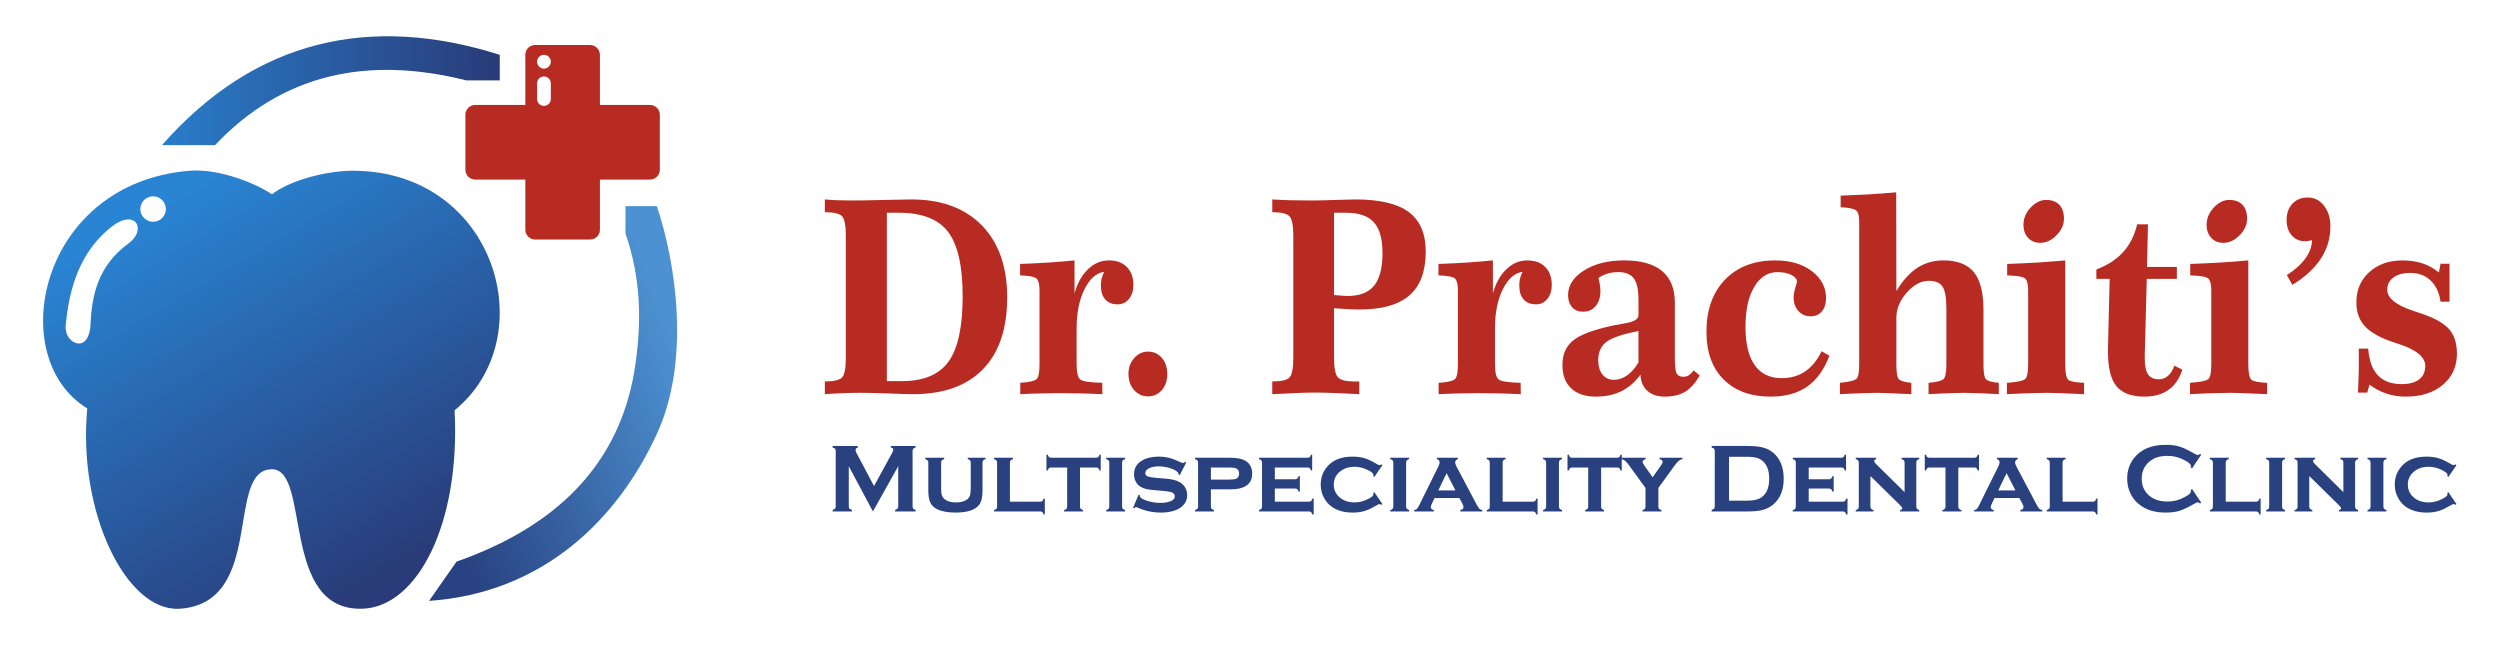 <?xml version="1.0" encoding="UTF-8"?>
<!DOCTYPE svg PUBLIC "-//W3C//DTD SVG 1.1//EN" "http://www.w3.org/Graphics/SVG/1.1/DTD/svg11.dtd">
<!-- Creator: CorelDRAW -->
<svg xmlns="http://www.w3.org/2000/svg" xml:space="preserve" width="310px" height="80px" version="1.1" style="shape-rendering:geometricPrecision; text-rendering:geometricPrecision; image-rendering:optimizeQuality; fill-rule:evenodd; clip-rule:evenodd"
viewBox="0 0 310 80"
 xmlns:xlink="http://www.w3.org/1999/xlink"
 xmlns:xodm="http://www.corel.com/coreldraw/odm/2003">
 <defs>
  <style type="text/css">
   <![CDATA[
    .fil1 {fill:#B82B22}
    .fil5 {fill:#29417F;fill-rule:nonzero}
    .fil4 {fill:#B82B22;fill-rule:nonzero}
    .fil3 {fill:url(#id0)}
    .fil0 {fill:url(#id1)}
    .fil2 {fill:url(#id2)}
   ]]>
  </style>
  <linearGradient id="id0" gradientUnits="userSpaceOnUse" x1="84.28" y1="44.22" x2="52.88" y2="55.85">
   <stop offset="0" style="stop-opacity:1; stop-color:#4C91D1"/>
   <stop offset="1" style="stop-opacity:1; stop-color:#294382"/>
  </linearGradient>
  <linearGradient id="id1" gradientUnits="userSpaceOnUse" x1="20.08" y1="11.25" x2="61.97" y2="11.25">
   <stop offset="0" style="stop-opacity:1; stop-color:#297DCA"/>
   <stop offset="1" style="stop-opacity:1; stop-color:#293B78"/>
  </linearGradient>
  <linearGradient id="id2" gradientUnits="userSpaceOnUse" x1="47.64" y1="71.97" x2="19.66" y2="24.67">
   <stop offset="0" style="stop-opacity:1; stop-color:#293B78"/>
   <stop offset="1" style="stop-opacity:1; stop-color:#2985D4"/>
  </linearGradient>
 </defs>
 <g id="Layer_x0020_1">
  <g id="_2680990279328">
   <path class="fil0" d="M20.08 18l6.58 0c8.31,-8.8 18.83,-11.13 31.17,-8.03l4.14 0 0 -3.17c-15.94,-5.05 -30.27,-2.01 -41.89,11.2z"/>
   <path class="fil1" d="M66.35 5.58l6.82 0c0.67,0 1.22,0.55 1.22,1.22l0 6.21 6.21 0c0.67,0 1.22,0.55 1.22,1.22l0 6.82c0,0.67 -0.55,1.22 -1.22,1.22l-6.21 0 0 6.21c0,0.67 -0.55,1.22 -1.22,1.22l-6.82 0c-0.67,0 -1.21,-0.55 -1.21,-1.22l0 -6.21 -6.21 0c-0.67,0 -1.22,-0.55 -1.22,-1.22l0 -6.82c0,-0.67 0.55,-1.22 1.22,-1.22l6.21 0 0 -6.21c0,-0.67 0.54,-1.22 1.21,-1.22zm1.1 3.9l0 0c0.47,0 0.85,0.38 0.85,0.85l0 1.95c0,0.47 -0.38,0.85 -0.85,0.85l0 0c-0.47,0 -0.85,-0.38 -0.85,-0.85l0 -1.95c0,-0.47 0.38,-0.85 0.85,-0.85zm0 -2.68c0.47,0 0.85,0.38 0.85,0.85 0,0.47 -0.38,0.86 -0.85,0.86 -0.47,0 -0.85,-0.39 -0.85,-0.86 0,-0.47 0.38,-0.85 0.85,-0.85z"/>
   <path class="fil2" d="M23.54 21.17c3.52,-0.28 7.99,1.46 10.18,2.92 2.19,-1.7 6.74,-2.95 10.19,-2.92 17.57,0.14 23.52,20.67 12.46,29.71 0.73,14.13 -4.63,24.36 -11.4,24.6 -10.28,0.37 -6.38,-17.29 -11.25,-17.29 -5.85,0 -0.74,16.51 -11.38,17.29 -6.65,0.49 -12.73,-11.93 -11.52,-24.84 -10.32,-6.26 -6.04,-27.96 12.72,-29.47zm-4.56 3.17c0.88,0 1.59,0.71 1.59,1.58 0,0.87 -0.71,1.58 -1.59,1.58 -0.87,0 -1.58,-0.71 -1.58,-1.58 0,-0.87 0.71,-1.58 1.58,-1.58zm-3.04 5.84c-3.71,2.7 -4.55,6.29 -4.71,9.97 -0.16,3.92 -3.28,2.46 -3.09,0.26 0.45,-5.01 1.94,-9.33 5.69,-12.29 2.98,-2.34 4.43,0.38 2.11,2.06z"/>
   <path class="fil3" d="M77.56 25.56l3.89 0c2.44,7.3 4.15,19.24 0,28.25 -4.87,10.61 -14.12,19.73 -28.25,20.7l3.41 -4.87c13.89,-4.87 20.62,-13.47 22.18,-24.45 0.72,-5.02 0.77,-10.52 -1.23,-16.22l0 -3.41z"/>
   <g>
    <path class="fil4" d="M109.97 26.38l0 20.88 1.84 0c2.72,0 4.66,-0.81 5.82,-2.44 1.16,-1.62 1.74,-4.32 1.74,-8.09 0,-3.72 -0.6,-6.37 -1.8,-7.97 -1.21,-1.59 -3.25,-2.38 -6.11,-2.38l-1.49 0zm-7.69 -1.65c0.5,0.04 1.03,0.08 1.58,0.1 0.55,0.02 1.16,0.03 1.81,0.03 1.03,0 2.35,-0.02 3.98,-0.07 1.63,-0.04 2.75,-0.06 3.36,-0.06 3.72,0 6.63,1.07 8.73,3.21 2.1,2.15 3.15,5.13 3.15,8.93 0,3.89 -1,6.86 -3.01,8.92 -2,2.06 -4.9,3.09 -8.69,3.09 -0.56,0 -1.56,-0.03 -3,-0.09 -1.45,-0.05 -2.6,-0.08 -3.47,-0.08 -0.74,0 -1.49,0.01 -2.22,0.04 -0.75,0.03 -1.48,0.07 -2.22,0.13l0 -1.58c1.13,0 1.84,-0.17 2.15,-0.51 0.3,-0.34 0.45,-1.15 0.45,-2.42l0 -15.14c0,-1.27 -0.15,-2.07 -0.46,-2.41 -0.31,-0.33 -1.02,-0.5 -2.14,-0.51l0 -1.58z"/>
    <path id="_1" class="fil4" d="M128.9 36.03c0,-0.78 -0.13,-1.27 -0.38,-1.5 -0.26,-0.22 -0.93,-0.35 -2.03,-0.38l0 -1.42c1.32,-0.05 2.54,-0.11 3.64,-0.18 1.11,-0.08 2.15,-0.16 3.11,-0.26l0 4.08c0.37,-1.29 0.93,-2.29 1.69,-3 0.75,-0.72 1.61,-1.08 2.58,-1.08 0.94,0 1.68,0.27 2.22,0.82 0.54,0.54 0.81,1.28 0.81,2.22 0,0.71 -0.18,1.29 -0.55,1.74 -0.36,0.45 -0.83,0.67 -1.4,0.67 -0.67,0 -1.18,-0.2 -1.54,-0.61 -0.37,-0.41 -0.54,-1 -0.54,-1.76 0,-0.28 0.03,-0.55 0.09,-0.81 0.06,-0.26 0.17,-0.54 0.31,-0.85 -0.97,0.13 -1.78,0.85 -2.44,2.16 -0.64,1.3 -0.97,2.92 -0.97,4.83l0 4.48c0,1.01 0.15,1.63 0.46,1.88 0.3,0.24 1.21,0.37 2.72,0.41l0.02 1.41c-1.01,-0.05 -1.96,-0.08 -2.86,-0.1 -0.9,-0.02 -1.74,-0.03 -2.52,-0.03 -0.56,0 -1.26,0.01 -2.1,0.03 -0.83,0.02 -1.74,0.05 -2.71,0.1l0 -1.41c1.06,-0.07 1.73,-0.21 1.99,-0.43 0.27,-0.21 0.4,-0.83 0.4,-1.86l0 -9.15z"/>
    <path id="_2" class="fil4" d="M142.35 43.6c0.69,0 1.27,0.25 1.72,0.78 0.45,0.52 0.67,1.18 0.67,1.97 0,0.83 -0.22,1.5 -0.67,2.02 -0.45,0.52 -1.03,0.78 -1.72,0.78 -0.69,0 -1.27,-0.27 -1.73,-0.79 -0.46,-0.53 -0.69,-1.19 -0.69,-2.01 0,-0.76 0.24,-1.41 0.71,-1.95 0.47,-0.53 1.03,-0.8 1.71,-0.8z"/>
    <path id="_3" class="fil4" d="M165.42 36.58c0.18,0.02 0.46,0.04 0.85,0.07 0.38,0.04 0.66,0.05 0.83,0.05 1.5,0 2.59,-0.42 3.29,-1.28 0.69,-0.85 1.04,-2.2 1.04,-4.04 0,-1.76 -0.36,-3.04 -1.08,-3.82 -0.71,-0.79 -1.86,-1.18 -3.46,-1.18l-1.47 0 0 10.2zm-7.66 -11.85c0.72,0.04 1.47,0.08 2.24,0.1 0.79,0.02 1.62,0.03 2.51,0.03 0.87,0 1.92,-0.02 3.15,-0.07 1.23,-0.04 2.03,-0.06 2.39,-0.06 3.01,0 5.23,0.52 6.63,1.56 1.4,1.04 2.11,2.67 2.11,4.9 0,2.44 -0.67,4.25 -2.01,5.43 -1.35,1.17 -3.41,1.76 -6.2,1.76 -0.41,0 -0.87,-0.01 -1.37,-0.04 -0.49,-0.02 -1.09,-0.07 -1.79,-0.12l0 6.16c0,1.25 0.16,2.05 0.47,2.4 0.3,0.34 0.98,0.52 2.01,0.52l0.65 0 0 1.58c-1.24,-0.07 -2.32,-0.12 -3.25,-0.15 -0.94,-0.04 -1.72,-0.05 -2.33,-0.05 -0.51,0 -1.2,0.01 -2.07,0.05 -0.88,0.03 -1.92,0.08 -3.14,0.15l0 -1.58c1.13,0 1.85,-0.17 2.15,-0.51 0.3,-0.34 0.46,-1.15 0.46,-2.41l0 -15.15c0,-1.27 -0.16,-2.07 -0.47,-2.41 -0.3,-0.33 -1.02,-0.5 -2.14,-0.51l0 -1.58z"/>
    <path id="_4" class="fil4" d="M180.78 36.03c0,-0.78 -0.13,-1.27 -0.38,-1.5 -0.26,-0.22 -0.93,-0.35 -2.03,-0.38l0 -1.42c1.32,-0.05 2.53,-0.11 3.64,-0.18 1.11,-0.08 2.15,-0.16 3.11,-0.26l0 4.08c0.37,-1.29 0.93,-2.29 1.69,-3 0.75,-0.72 1.61,-1.08 2.58,-1.08 0.93,0 1.68,0.27 2.22,0.82 0.54,0.54 0.81,1.28 0.81,2.22 0,0.71 -0.18,1.29 -0.55,1.74 -0.37,0.45 -0.84,0.67 -1.4,0.67 -0.67,0 -1.18,-0.2 -1.54,-0.61 -0.37,-0.41 -0.54,-1 -0.54,-1.76 0,-0.28 0.02,-0.55 0.09,-0.81 0.06,-0.26 0.16,-0.54 0.31,-0.85 -0.97,0.13 -1.78,0.85 -2.44,2.16 -0.65,1.3 -0.97,2.92 -0.97,4.83l0 4.48c0,1.01 0.15,1.63 0.46,1.88 0.3,0.24 1.21,0.37 2.72,0.41l0.02 1.41c-1.01,-0.05 -1.96,-0.08 -2.86,-0.1 -0.9,-0.02 -1.74,-0.03 -2.52,-0.03 -0.56,0 -1.26,0.01 -2.1,0.03 -0.83,0.02 -1.74,0.05 -2.71,0.1l0 -1.41c1.06,-0.07 1.73,-0.21 1.99,-0.43 0.27,-0.21 0.4,-0.83 0.4,-1.86l0 -9.15z"/>
    <path id="_5" class="fil4" d="M203.17 41.05c-1.97,0.38 -3.3,0.83 -3.98,1.35 -0.67,0.52 -1.01,1.27 -1.01,2.25 0,0.74 0.17,1.34 0.52,1.78 0.35,0.44 0.82,0.67 1.41,0.67 0.58,0 1.13,-0.19 1.65,-0.55 0.52,-0.37 0.99,-0.91 1.41,-1.61l0 -3.89zm4.51 -3.43l0 6.54c0,1.16 0.07,1.88 0.23,2.16 0.15,0.27 0.44,0.4 0.84,0.4 0.24,0 0.46,-0.06 0.67,-0.19 0.2,-0.14 0.4,-0.34 0.59,-0.61l0.76 0.64c-0.55,0.94 -1.15,1.62 -1.82,2.02 -0.67,0.4 -1.5,0.6 -2.5,0.6 -0.92,0 -1.64,-0.23 -2.17,-0.71 -0.53,-0.47 -0.82,-1.14 -0.87,-2.01 -0.66,0.92 -1.44,1.59 -2.36,2.05 -0.92,0.45 -1.97,0.67 -3.17,0.67 -1.31,0 -2.34,-0.34 -3.06,-1.03 -0.72,-0.68 -1.08,-1.65 -1.08,-2.89 0,-1.3 0.43,-2.3 1.3,-3.02 0.86,-0.72 2.51,-1.34 4.94,-1.87 0.43,-0.08 0.96,-0.18 1.57,-0.29 1.08,-0.19 1.62,-0.51 1.62,-0.98l0 -1.96c0,-1.22 -0.19,-2.1 -0.58,-2.62 -0.39,-0.52 -1.03,-0.78 -1.93,-0.78 -0.5,0 -0.95,0.07 -1.37,0.2 -0.42,0.13 -0.79,0.31 -1.08,0.54 0.09,0.37 0.15,0.68 0.19,0.93 0.03,0.24 0.05,0.47 0.05,0.66 0,0.79 -0.19,1.42 -0.59,1.88 -0.39,0.47 -0.92,0.7 -1.59,0.7 -0.55,0 -0.99,-0.18 -1.33,-0.56 -0.33,-0.37 -0.5,-0.87 -0.5,-1.49 0,-1.2 0.65,-2.23 1.96,-3.05 1.31,-0.84 2.98,-1.26 5.02,-1.26 2.08,0 3.65,0.45 4.69,1.33 1.05,0.88 1.57,2.19 1.57,3.93l0 0.07z"/>
    <path id="_6" class="fil4" d="M225.87 43.56l0.98 0.54c-0.65,1.73 -1.58,3.01 -2.76,3.84 -1.19,0.83 -2.7,1.24 -4.53,1.24 -2.48,0 -4.43,-0.71 -5.84,-2.14 -1.42,-1.42 -2.12,-3.38 -2.12,-5.89 0,-2.72 0.76,-4.87 2.3,-6.47 1.53,-1.59 3.61,-2.39 6.24,-2.39 1.86,0 3.37,0.45 4.53,1.33 1.17,0.89 1.76,2.01 1.76,3.36 0,0.69 -0.18,1.23 -0.52,1.64 -0.35,0.4 -0.82,0.6 -1.41,0.6 -0.6,0 -1.09,-0.21 -1.49,-0.65 -0.4,-0.44 -0.6,-0.99 -0.6,-1.66 0,-0.36 0.07,-0.76 0.2,-1.2 0.14,-0.44 0.21,-0.7 0.21,-0.79 0,-0.31 -0.23,-0.59 -0.69,-0.83 -0.46,-0.23 -1.03,-0.35 -1.71,-0.35 -1.21,0 -2.17,0.61 -2.89,1.83 -0.73,1.22 -1.09,2.88 -1.09,4.97 0,2.07 0.38,3.65 1.14,4.73 0.76,1.08 1.88,1.62 3.33,1.62 1.11,0 2.09,-0.27 2.92,-0.83 0.82,-0.55 1.5,-1.38 2.04,-2.5z"/>
    <path id="_7" class="fil4" d="M235.13 23.85l0.02 12.25c0.77,-1.3 1.64,-2.26 2.58,-2.88 0.95,-0.62 2.03,-0.93 3.26,-0.93 1.72,0 2.97,0.49 3.77,1.46 0.79,0.97 1.19,2.52 1.19,4.67l0 6.76c0,1.03 0.11,1.65 0.33,1.86 0.23,0.22 0.75,0.36 1.57,0.43l0 1.41c-1.15,-0.07 -2.05,-0.11 -2.69,-0.13 -0.63,-0.02 -1.16,-0.04 -1.57,-0.04 -0.42,0 -0.96,0.02 -1.63,0.04 -0.67,0.02 -1.61,0.06 -2.82,0.13l0 -1.41c0.98,-0.09 1.59,-0.24 1.84,-0.45 0.25,-0.21 0.37,-0.82 0.37,-1.84l0 -6.93c0,-1.34 -0.16,-2.24 -0.48,-2.72 -0.33,-0.48 -0.89,-0.71 -1.69,-0.71 -0.97,0 -1.89,0.49 -2.75,1.47 -0.85,0.98 -1.28,2.01 -1.28,3.09l0 5.8c0,1.02 0.1,1.63 0.32,1.85 0.21,0.21 0.72,0.36 1.53,0.44l0.01 1.41c-1.37,-0.07 -2.35,-0.11 -2.91,-0.13 -0.58,-0.02 -1.02,-0.04 -1.32,-0.04 -0.43,0 -0.99,0.02 -1.69,0.04 -0.69,0.02 -1.68,0.06 -2.94,0.13l0 -1.41c1.12,-0.12 1.8,-0.27 2.03,-0.48 0.24,-0.2 0.36,-0.8 0.36,-1.81l0 -17.73c0,-0.68 -0.13,-1.14 -0.37,-1.35 -0.25,-0.22 -0.89,-0.35 -1.93,-0.4l0 -1.44c1.11,-0.04 2.24,-0.09 3.4,-0.15 1.16,-0.08 2.32,-0.16 3.49,-0.26z"/>
    <path id="_8" class="fil4" d="M248.89 34.15l0 -1.42c1.36,-0.05 2.65,-0.11 3.83,-0.18 1.18,-0.08 2.3,-0.16 3.37,-0.26l0 12.89c0,1.07 0.13,1.71 0.4,1.93 0.27,0.2 0.91,0.32 1.93,0.36l0 1.41c-1.32,-0.07 -2.3,-0.11 -2.95,-0.13 -0.65,-0.02 -1.16,-0.04 -1.55,-0.04 -0.57,0 -1.24,0.02 -2.02,0.04 -0.77,0.02 -1.79,0.06 -3.04,0.13l0 -1.41c1.23,-0.09 1.97,-0.24 2.24,-0.45 0.26,-0.21 0.39,-0.82 0.39,-1.84l0 -9.15c0,-0.78 -0.13,-1.27 -0.38,-1.5 -0.25,-0.22 -0.99,-0.35 -2.22,-0.38zm4.84 -9.36c0.71,0 1.25,0.21 1.63,0.6 0.38,0.41 0.57,0.98 0.57,1.73 0,0.73 -0.3,1.41 -0.91,2.04 -0.61,0.63 -1.29,0.95 -2.03,0.95 -0.63,0 -1.13,-0.21 -1.51,-0.62 -0.38,-0.41 -0.57,-0.96 -0.57,-1.63 0,-0.77 0.29,-1.47 0.88,-2.11 0.6,-0.64 1.24,-0.96 1.94,-0.96z"/>
    <path id="_9" class="fil4" d="M265.01 27.82l1.34 0 -0.12 5.28 3.7 0 0 1.48 -3.73 0 -0.25 9.45 0 0.42c0,0.93 0.14,1.59 0.42,1.98 0.27,0.4 0.72,0.6 1.33,0.6 0.43,0 0.81,-0.14 1.12,-0.41 0.31,-0.28 0.58,-0.7 0.81,-1.27l0.98 0.48c-0.35,1.11 -0.92,1.95 -1.71,2.51 -0.79,0.56 -1.79,0.84 -3.01,0.84 -1.58,0 -2.73,-0.43 -3.44,-1.28 -0.71,-0.86 -1.06,-2.27 -1.06,-4.26l0 -0.48 0.21 -8.58 -1.65 0 0 -1.17c1.38,-0.52 2.48,-1.23 3.32,-2.15 0.83,-0.92 1.41,-2.07 1.74,-3.44z"/>
    <path id="_10" class="fil4" d="M271.59 34.15l0 -1.42c1.37,-0.05 2.65,-0.11 3.83,-0.18 1.19,-0.08 2.31,-0.16 3.37,-0.26l0 12.89c0,1.07 0.14,1.71 0.41,1.93 0.27,0.2 0.91,0.32 1.92,0.36l0 1.41c-1.31,-0.07 -2.29,-0.11 -2.94,-0.13 -0.65,-0.02 -1.16,-0.04 -1.55,-0.04 -0.57,0 -1.24,0.02 -2.02,0.04 -0.77,0.02 -1.79,0.06 -3.05,0.13l0 -1.41c1.23,-0.09 1.98,-0.24 2.25,-0.45 0.26,-0.21 0.39,-0.82 0.39,-1.84l0 -9.15c0,-0.78 -0.13,-1.27 -0.38,-1.5 -0.26,-0.22 -1,-0.35 -2.23,-0.38zm4.84 -9.36c0.72,0 1.26,0.21 1.64,0.6 0.38,0.41 0.57,0.98 0.57,1.73 0,0.73 -0.31,1.41 -0.91,2.04 -0.62,0.63 -1.29,0.95 -2.03,0.95 -0.63,0 -1.13,-0.21 -1.51,-0.62 -0.38,-0.41 -0.57,-0.96 -0.57,-1.63 0,-0.77 0.29,-1.47 0.88,-2.11 0.59,-0.64 1.23,-0.96 1.93,-0.96z"/>
    <path id="_11" class="fil4" d="M284.25 35.32l-0.68 -1.21c1.03,-0.67 1.8,-1.36 2.31,-2.08 0.52,-0.72 0.79,-1.47 0.82,-2.25 -0.15,0.04 -0.3,0.07 -0.45,0.09 -0.15,0.03 -0.29,0.04 -0.44,0.04 -0.67,0 -1.22,-0.24 -1.64,-0.73 -0.42,-0.48 -0.63,-1.11 -0.63,-1.9 0,-0.84 0.24,-1.52 0.73,-2.03 0.48,-0.51 1.12,-0.76 1.9,-0.76 0.81,0 1.48,0.34 2,1.01 0.53,0.67 0.8,1.54 0.8,2.59 0,1.45 -0.4,2.78 -1.19,3.99 -0.8,1.21 -1.97,2.29 -3.53,3.24z"/>
    <path id="_12" class="fil4" d="M302.42 33.79l0.21 -1.09 1.11 0 0 2.31 0 2.4 -1.11 0c-0.17,-1.14 -0.59,-2.02 -1.25,-2.64 -0.65,-0.62 -1.49,-0.93 -2.5,-0.93 -0.88,0 -1.58,0.19 -2.09,0.57 -0.52,0.38 -0.77,0.88 -0.77,1.52 0,1.04 1.09,1.92 3.3,2.64 0.45,0.15 0.79,0.26 1.04,0.35 1.6,0.55 2.72,1.19 3.35,1.92 0.63,0.74 0.95,1.74 0.95,3 0,1.6 -0.58,2.88 -1.74,3.87 -1.15,0.98 -2.69,1.47 -4.63,1.47 -0.83,0 -1.61,-0.12 -2.36,-0.37 -0.75,-0.25 -1.45,-0.62 -2.11,-1.11l-0.28 0.98 -1.15 0c0.01,-0.39 0.03,-0.9 0.06,-1.55 0.03,-0.64 0.04,-1.08 0.04,-1.31l0 -1.56 0 -1.03 1.17 0c0.1,1.45 0.49,2.55 1.18,3.29 0.7,0.74 1.68,1.11 2.95,1.11 0.95,0 1.67,-0.19 2.18,-0.58 0.51,-0.39 0.76,-0.95 0.76,-1.67 0,-1.09 -1.07,-2 -3.21,-2.7 -0.18,-0.05 -0.31,-0.09 -0.4,-0.13 -1.79,-0.57 -3.06,-1.24 -3.81,-2.03 -0.75,-0.77 -1.12,-1.79 -1.12,-3.04 0,-1.52 0.53,-2.76 1.59,-3.73 1.06,-0.97 2.44,-1.46 4.14,-1.46 0.93,0 1.75,0.13 2.48,0.37 0.73,0.25 1.41,0.62 2.02,1.13z"/>
    <path class="fil5" d="M108.24 63.42l-2.99 -5.61 0 4.98c0,0.12 0.03,0.21 0.08,0.28 0.06,0.06 0.15,0.11 0.3,0.15l0 0.2 -2.38 0 0 -0.2c0.15,-0.04 0.24,-0.09 0.3,-0.15 0.05,-0.07 0.08,-0.16 0.08,-0.28l0 -6.87c0,-0.12 -0.03,-0.21 -0.08,-0.27 -0.06,-0.06 -0.15,-0.12 -0.3,-0.15l0 -0.2 3.12 0 0 0.2c-0.19,0.04 -0.28,0.15 -0.28,0.32 0,0.08 0.03,0.17 0.08,0.28l2.21 4.17 2.24 -4.1c0.09,-0.19 0.14,-0.32 0.14,-0.4 0,-0.16 -0.1,-0.25 -0.29,-0.27l0 -0.2 3.06 0 0 0.2c-0.14,0.03 -0.24,0.09 -0.29,0.15 -0.06,0.06 -0.08,0.15 -0.08,0.27l0 6.87c0,0.12 0.02,0.21 0.08,0.28 0.05,0.06 0.15,0.11 0.29,0.15l0 0.2 -2.53 0 0 -0.2c0.14,-0.04 0.24,-0.08 0.29,-0.15 0.06,-0.07 0.09,-0.16 0.09,-0.28l0 -4.98 -3.14 5.61z"/>
    <path id="_1_0" class="fil5" d="M121.83 57.37l0 3.52c0,0.81 -0.15,1.4 -0.47,1.78 -0.51,0.59 -1.47,0.89 -2.89,0.89 -0.94,0 -1.71,-0.14 -2.29,-0.43 -0.42,-0.21 -0.7,-0.51 -0.86,-0.9 -0.14,-0.36 -0.21,-0.8 -0.21,-1.34l0 -3.52c0,-0.12 -0.03,-0.22 -0.09,-0.28 -0.05,-0.06 -0.15,-0.12 -0.29,-0.16l0 -0.17 2.35 0 0 0.17c-0.15,0.04 -0.24,0.09 -0.3,0.16 -0.05,0.06 -0.08,0.16 -0.08,0.28l0 3.2c0,0.37 0.03,0.66 0.1,0.85 0.06,0.2 0.18,0.36 0.34,0.49 0.32,0.26 0.79,0.39 1.4,0.39 0.62,0 1.08,-0.13 1.41,-0.39 0.15,-0.13 0.27,-0.29 0.33,-0.49 0.06,-0.19 0.09,-0.48 0.09,-0.85l0 -3.2c0,-0.12 -0.02,-0.22 -0.08,-0.28 -0.05,-0.06 -0.15,-0.12 -0.29,-0.16l0 -0.17 2.21 0 0 0.17c-0.14,0.04 -0.24,0.09 -0.29,0.16 -0.06,0.06 -0.09,0.16 -0.09,0.28z"/>
    <path id="_2_1" class="fil5" d="M125.23 62.21l3.73 0c0.13,0 0.22,-0.02 0.29,-0.08 0.06,-0.05 0.11,-0.15 0.16,-0.3l0.15 0 0 1.96 -0.15 0c-0.04,-0.14 -0.09,-0.24 -0.16,-0.29 -0.07,-0.06 -0.16,-0.08 -0.29,-0.08l-5.7 0 0 -0.17c0.14,-0.04 0.24,-0.09 0.3,-0.16 0.05,-0.07 0.08,-0.16 0.08,-0.28l0 -5.44c0,-0.12 -0.03,-0.22 -0.08,-0.28 -0.06,-0.06 -0.15,-0.12 -0.3,-0.16l0 -0.17 2.35 0 0 0.17c-0.14,0.04 -0.24,0.09 -0.29,0.16 -0.06,0.06 -0.09,0.16 -0.09,0.28l0 4.84z"/>
    <path id="_3_2" class="fil5" d="M133.92 57.97l0 4.83c0,0.12 0.03,0.22 0.08,0.28 0.06,0.07 0.16,0.12 0.3,0.17l0 0.17 -2.35 0 0 -0.17c0.14,-0.04 0.24,-0.09 0.29,-0.16 0.06,-0.07 0.09,-0.16 0.09,-0.28l0 -4.84 -1.96 0c-0.13,0 -0.23,0.02 -0.29,0.08 -0.07,0.06 -0.12,0.15 -0.16,0.29l-0.16 0 0 -1.96 0.16 0c0.04,0.14 0.09,0.24 0.15,0.3 0.07,0.05 0.16,0.08 0.29,0.08l5.52 0c0.13,0 0.23,-0.03 0.29,-0.08 0.07,-0.06 0.12,-0.15 0.16,-0.3l0.16 0 0 1.96 -0.16 0c-0.04,-0.14 -0.09,-0.23 -0.16,-0.29 -0.06,-0.06 -0.16,-0.08 -0.29,-0.08l-1.96 0z"/>
    <path id="_4_3" class="fil5" d="M139.14 57.37l0 5.43c0,0.12 0.03,0.22 0.08,0.28 0.06,0.07 0.15,0.12 0.3,0.17l0 0.17 -2.35 0 0 -0.17c0.14,-0.04 0.23,-0.09 0.29,-0.16 0.06,-0.07 0.09,-0.16 0.09,-0.28l0 -5.44c0,-0.12 -0.03,-0.22 -0.09,-0.28 -0.05,-0.06 -0.15,-0.12 -0.29,-0.16l0 -0.17 2.35 0 0 0.17c-0.15,0.04 -0.24,0.09 -0.3,0.16 -0.05,0.06 -0.08,0.16 -0.08,0.28z"/>
    <path id="_5_4" class="fil5" d="M147.09 57.36l-0.8 1.55 -0.15 -0.07c0,-0.13 -0.04,-0.24 -0.12,-0.31 -0.23,-0.21 -0.56,-0.37 -1,-0.5 -0.44,-0.13 -0.89,-0.2 -1.34,-0.2 -0.38,0 -0.72,0.05 -1.02,0.16 -0.43,0.16 -0.64,0.38 -0.64,0.68 0,0.19 0.1,0.33 0.3,0.41 0.21,0.08 0.61,0.14 1.2,0.19l0.94 0.07c0.82,0.06 1.44,0.22 1.87,0.48 0.24,0.14 0.44,0.33 0.59,0.57 0.19,0.3 0.29,0.63 0.29,1 0,0.68 -0.3,1.21 -0.91,1.61 -0.59,0.37 -1.37,0.56 -2.37,0.56 -1,0 -1.97,-0.21 -2.9,-0.63 -0.07,-0.03 -0.12,-0.05 -0.17,-0.05 -0.07,0 -0.15,0.05 -0.22,0.15l-0.14 -0.06 0.68 -1.63 0.15 0.06c0,0.02 0,0.04 0,0.05 0,0.1 0.04,0.19 0.12,0.26 0.2,0.18 0.54,0.33 1.02,0.46 0.49,0.12 0.97,0.19 1.45,0.19 0.42,0 0.79,-0.06 1.13,-0.17 0.41,-0.13 0.62,-0.35 0.62,-0.65 0,-0.25 -0.15,-0.42 -0.43,-0.51 -0.19,-0.06 -0.54,-0.12 -1.03,-0.16l-0.93 -0.08c-0.51,-0.04 -0.89,-0.09 -1.16,-0.15 -0.26,-0.07 -0.49,-0.16 -0.69,-0.28 -0.26,-0.16 -0.46,-0.38 -0.6,-0.65 -0.14,-0.27 -0.21,-0.57 -0.21,-0.9 0,-0.73 0.31,-1.29 0.94,-1.67 0.57,-0.35 1.27,-0.52 2.11,-0.52 0.46,0 0.89,0.05 1.28,0.15 0.4,0.1 0.87,0.28 1.41,0.53 0.17,0.08 0.28,0.11 0.34,0.11 0.07,0 0.15,-0.04 0.25,-0.13l0.14 0.08z"/>
    <path id="_6_5" class="fil5" d="M150.15 60.68l0 2.12c0,0.12 0.03,0.22 0.08,0.28 0.06,0.07 0.16,0.12 0.3,0.17l0 0.17 -2.35 0 0 -0.17c0.14,-0.04 0.24,-0.09 0.29,-0.16 0.06,-0.07 0.09,-0.16 0.09,-0.28l0 -5.44c0,-0.12 -0.03,-0.22 -0.09,-0.28 -0.05,-0.06 -0.15,-0.12 -0.29,-0.16l0 -0.17 4.34 0c0.86,0 1.51,0.13 1.94,0.39 0.26,0.15 0.45,0.36 0.6,0.64 0.14,0.28 0.21,0.58 0.21,0.93 0,0.66 -0.22,1.15 -0.68,1.47 -0.45,0.33 -1.14,0.49 -2.07,0.49l-2.37 0zm0 -1.21l2.28 0c0.41,0 0.7,-0.04 0.87,-0.11 0.23,-0.12 0.35,-0.33 0.35,-0.64 0,-0.31 -0.12,-0.52 -0.35,-0.63 -0.16,-0.08 -0.45,-0.12 -0.87,-0.12l-2.28 0 0 1.5z"/>
    <path id="_7_6" class="fil5" d="M158.08 60.58l0 1.63 4.21 0c0.12,0 0.22,-0.02 0.28,-0.08 0.07,-0.05 0.12,-0.15 0.16,-0.3l0.17 0 0 1.96 -0.17 0c-0.04,-0.13 -0.09,-0.23 -0.16,-0.29 -0.06,-0.06 -0.16,-0.08 -0.28,-0.08l-6.18 0 0 -0.17c0.14,-0.04 0.24,-0.09 0.29,-0.16 0.06,-0.07 0.09,-0.16 0.09,-0.28l0 -5.44c0,-0.12 -0.03,-0.22 -0.09,-0.28 -0.05,-0.06 -0.15,-0.12 -0.29,-0.16l0 -0.17 6 0c0.13,0 0.22,-0.03 0.29,-0.08 0.07,-0.06 0.12,-0.15 0.16,-0.3l0.15 0 0 1.96 -0.15 0c-0.04,-0.14 -0.09,-0.24 -0.16,-0.29 -0.07,-0.06 -0.16,-0.08 -0.29,-0.08l-4.03 0 0 1.46 2.5 0c0.12,0 0.22,-0.03 0.28,-0.09 0.07,-0.05 0.12,-0.15 0.16,-0.29l0.16 0 0 1.91 -0.16 0c-0.03,-0.14 -0.09,-0.24 -0.15,-0.3 -0.07,-0.05 -0.16,-0.08 -0.29,-0.08l-2.5 0z"/>
    <path id="_8_7" class="fil5" d="M170.42 61.03l1 1.47 -0.13 0.1c-0.1,-0.06 -0.17,-0.1 -0.23,-0.1 -0.07,0 -0.22,0.08 -0.47,0.22 -0.54,0.32 -1.02,0.54 -1.44,0.66 -0.41,0.12 -0.89,0.18 -1.43,0.18 -1.09,0 -1.97,-0.26 -2.66,-0.78 -0.38,-0.29 -0.69,-0.67 -0.92,-1.12 -0.25,-0.48 -0.37,-1 -0.37,-1.57 0,-0.78 0.22,-1.47 0.68,-2.07 0.7,-0.94 1.79,-1.4 3.26,-1.4 0.54,0 1.02,0.06 1.44,0.18 0.42,0.12 0.9,0.34 1.44,0.66 0.25,0.15 0.4,0.22 0.47,0.22 0.06,0 0.13,-0.03 0.23,-0.1l0.13 0.11 -1 1.45 -0.13 -0.09c0,-0.05 0,-0.08 0.01,-0.09 0,-0.04 0,-0.06 0,-0.08 0,-0.19 -0.26,-0.41 -0.8,-0.65 -0.5,-0.23 -1.01,-0.35 -1.53,-0.35 -0.72,0 -1.31,0.19 -1.78,0.57 -0.54,0.42 -0.8,0.97 -0.8,1.64 0,0.67 0.26,1.22 0.8,1.65 0.47,0.37 1.07,0.56 1.78,0.56 0.56,0 1.12,-0.14 1.68,-0.43 0.44,-0.22 0.65,-0.41 0.65,-0.58 0,0 0,-0.06 -0.01,-0.16l0.13 -0.1z"/>
    <path id="_9_8" class="fil5" d="M174.36 57.37l0 5.43c0,0.12 0.03,0.22 0.09,0.28 0.05,0.07 0.15,0.12 0.29,0.17l0 0.17 -2.35 0 0 -0.17c0.14,-0.04 0.24,-0.09 0.29,-0.16 0.06,-0.07 0.09,-0.16 0.09,-0.28l0 -5.44c0,-0.12 -0.03,-0.22 -0.08,-0.28 -0.06,-0.06 -0.16,-0.12 -0.3,-0.16l0 -0.17 2.35 0 0 0.17c-0.14,0.04 -0.24,0.09 -0.29,0.16 -0.06,0.06 -0.09,0.16 -0.09,0.28z"/>
    <path id="_10_9" class="fil5" d="M180.95 61.75l-3.06 0 -0.35 0.72c-0.08,0.18 -0.12,0.32 -0.12,0.41 0,0.19 0.13,0.32 0.38,0.37l0 0.17 -2.44 0 0 -0.17c0.15,-0.03 0.26,-0.07 0.33,-0.14 0.07,-0.07 0.16,-0.2 0.26,-0.4l2.43 -4.91c0.09,-0.19 0.13,-0.35 0.13,-0.49 0,-0.16 -0.11,-0.29 -0.33,-0.38l0 -0.17 2.59 0 0 0.17c-0.22,0.09 -0.33,0.22 -0.33,0.41 0,0.13 0.05,0.28 0.15,0.48l2.52 4.76c0.14,0.26 0.25,0.43 0.33,0.5 0.07,0.08 0.19,0.13 0.36,0.17l0 0.17 -2.72 0 0 -0.17c0.26,-0.05 0.39,-0.17 0.39,-0.37 0,-0.12 -0.05,-0.27 -0.14,-0.45l-0.38 -0.68zm-0.48 -0.94l-1.09 -2.14 -1.03 2.14 2.12 0z"/>
    <path id="_11_10" class="fil5" d="M186.33 62.21l3.72 0c0.13,0 0.22,-0.02 0.29,-0.08 0.06,-0.05 0.12,-0.15 0.16,-0.3l0.16 0 0 1.96 -0.16 0c-0.04,-0.14 -0.09,-0.24 -0.16,-0.29 -0.07,-0.06 -0.16,-0.08 -0.29,-0.08l-5.7 0 0 -0.17c0.14,-0.04 0.24,-0.09 0.3,-0.16 0.05,-0.07 0.08,-0.16 0.08,-0.28l0 -5.44c0,-0.12 -0.03,-0.22 -0.08,-0.28 -0.06,-0.06 -0.15,-0.12 -0.3,-0.16l0 -0.17 2.35 0 0 0.17c-0.14,0.04 -0.24,0.09 -0.29,0.16 -0.06,0.06 -0.08,0.16 -0.08,0.28l0 4.84z"/>
    <path id="_12_11" class="fil5" d="M193.31 57.37l0 5.43c0,0.12 0.03,0.22 0.08,0.28 0.06,0.07 0.16,0.12 0.3,0.17l0 0.17 -2.35 0 0 -0.17c0.14,-0.04 0.24,-0.09 0.29,-0.16 0.06,-0.07 0.09,-0.16 0.09,-0.28l0 -5.44c0,-0.12 -0.03,-0.22 -0.09,-0.28 -0.05,-0.06 -0.15,-0.12 -0.29,-0.16l0 -0.17 2.35 0 0 0.17c-0.14,0.04 -0.24,0.09 -0.3,0.16 -0.05,0.06 -0.08,0.16 -0.08,0.28z"/>
    <path id="_13" class="fil5" d="M198.54 57.97l0 4.83c0,0.12 0.02,0.22 0.08,0.28 0.05,0.07 0.15,0.12 0.29,0.17l0 0.17 -2.35 0 0 -0.17c0.14,-0.04 0.24,-0.09 0.3,-0.16 0.05,-0.07 0.08,-0.16 0.08,-0.28l0 -4.84 -1.96 0c-0.13,0 -0.22,0.02 -0.29,0.08 -0.07,0.06 -0.12,0.15 -0.16,0.29l-0.16 0 0 -1.96 0.16 0c0.04,0.14 0.09,0.24 0.16,0.3 0.06,0.05 0.16,0.08 0.28,0.08l5.53 0c0.12,0 0.22,-0.03 0.29,-0.08 0.06,-0.06 0.11,-0.15 0.15,-0.3l0.16 0 0 1.96 -0.16 0c-0.04,-0.14 -0.09,-0.23 -0.15,-0.29 -0.07,-0.06 -0.16,-0.08 -0.29,-0.08l-1.96 0z"/>
    <path id="_14" class="fil5" d="M205.64 60.5l0 2.31c0,0.13 0.03,0.22 0.08,0.28 0.06,0.07 0.15,0.12 0.3,0.17l0 0.16 -2.35 0 0 -0.16c0.14,-0.04 0.24,-0.09 0.29,-0.16 0.06,-0.07 0.08,-0.16 0.08,-0.29l0 -2.31 -1.97 -2.71c-0.22,-0.31 -0.4,-0.52 -0.53,-0.63 -0.14,-0.11 -0.29,-0.19 -0.48,-0.23l0 -0.17 3 0 0 0.17c-0.25,0.07 -0.38,0.19 -0.38,0.36 0,0.09 0.09,0.27 0.28,0.53l0.97 1.36 0.96 -1.36c0.19,-0.27 0.28,-0.44 0.28,-0.53 0,-0.17 -0.13,-0.29 -0.38,-0.36l-0.01 -0.17 2.84 0 0 0.17c-0.18,0.04 -0.34,0.12 -0.47,0.23 -0.14,0.11 -0.31,0.32 -0.54,0.63l-1.97 2.71z"/>
    <path id="_15" class="fil5" d="M224.28 60.58l0 1.63 4.2 0c0.13,0 0.22,-0.02 0.29,-0.08 0.06,-0.05 0.11,-0.15 0.15,-0.3l0.17 0 0 1.96 -0.17 0c-0.03,-0.13 -0.08,-0.23 -0.15,-0.29 -0.07,-0.06 -0.16,-0.08 -0.29,-0.08l-6.18 0 0 -0.17c0.14,-0.04 0.24,-0.09 0.3,-0.16 0.05,-0.07 0.08,-0.16 0.08,-0.28l0 -5.44c0,-0.12 -0.03,-0.22 -0.08,-0.28 -0.06,-0.06 -0.15,-0.12 -0.3,-0.16l0 -0.17 6.01 0c0.12,0 0.22,-0.03 0.28,-0.08 0.07,-0.06 0.12,-0.15 0.16,-0.3l0.16 0 0 1.96 -0.16 0c-0.04,-0.14 -0.09,-0.24 -0.15,-0.29 -0.07,-0.06 -0.17,-0.08 -0.29,-0.08l-4.03 0 0 1.46 2.5 0c0.12,0 0.21,-0.03 0.28,-0.09 0.06,-0.05 0.12,-0.15 0.16,-0.29l0.16 0 0 1.91 -0.16 0c-0.04,-0.14 -0.09,-0.24 -0.16,-0.3 -0.06,-0.05 -0.16,-0.08 -0.28,-0.08l-2.5 0z"/>
    <path id="_16" class="fil5" d="M231.93 59.03l0 3.77c0,0.12 0.03,0.22 0.09,0.29 0.06,0.06 0.15,0.11 0.29,0.16l0 0.17 -2.2 0 0 -0.17c0.14,-0.04 0.24,-0.09 0.29,-0.16 0.06,-0.07 0.09,-0.16 0.09,-0.28l0 -5.44c0,-0.12 -0.03,-0.22 -0.09,-0.28 -0.05,-0.06 -0.15,-0.12 -0.29,-0.16l0 -0.17 2.55 0 0 0.17c-0.17,0.04 -0.26,0.12 -0.26,0.23 0,0.1 0.06,0.21 0.19,0.34l3.58 3.53 0 -3.66c0,-0.12 -0.03,-0.22 -0.08,-0.28 -0.06,-0.07 -0.16,-0.12 -0.3,-0.16l0 -0.17 2.2 0 0 0.17c-0.14,0.04 -0.24,0.09 -0.29,0.16 -0.05,0.06 -0.08,0.16 -0.08,0.28l0 5.43c0,0.12 0.03,0.22 0.08,0.28 0.05,0.07 0.15,0.12 0.29,0.17l0 0.17 -2.38 0 0 -0.17c0.18,-0.04 0.27,-0.11 0.27,-0.22 0,-0.06 -0.03,-0.11 -0.08,-0.17 -0.04,-0.06 -0.15,-0.18 -0.32,-0.35l-3.55 -3.48z"/>
    <path id="_17" class="fil5" d="M242.83 57.97l0 4.83c0,0.12 0.03,0.22 0.08,0.28 0.06,0.07 0.16,0.12 0.3,0.17l0 0.17 -2.35 0 0 -0.17c0.14,-0.04 0.24,-0.09 0.29,-0.16 0.06,-0.07 0.09,-0.16 0.09,-0.28l0 -4.84 -1.96 0c-0.13,0 -0.23,0.02 -0.29,0.08 -0.07,0.06 -0.12,0.15 -0.16,0.29l-0.16 0 0 -1.96 0.16 0c0.04,0.14 0.09,0.24 0.15,0.3 0.07,0.05 0.16,0.08 0.29,0.08l5.52 0c0.13,0 0.23,-0.03 0.29,-0.08 0.07,-0.06 0.12,-0.15 0.16,-0.3l0.16 0 0 1.96 -0.16 0c-0.04,-0.14 -0.09,-0.23 -0.16,-0.29 -0.06,-0.06 -0.16,-0.08 -0.29,-0.08l-1.96 0z"/>
    <path id="_18" class="fil5" d="M250.39 61.75l-3.07 0 -0.34 0.72c-0.09,0.18 -0.13,0.32 -0.13,0.41 0,0.19 0.13,0.32 0.38,0.37l0 0.17 -2.44 0 0 -0.17c0.15,-0.03 0.26,-0.07 0.33,-0.14 0.08,-0.07 0.16,-0.2 0.26,-0.4l2.43 -4.91c0.09,-0.19 0.14,-0.35 0.14,-0.49 0,-0.16 -0.11,-0.29 -0.33,-0.38l0 -0.17 2.58 0 0 0.17c-0.22,0.09 -0.33,0.22 -0.33,0.41 0,0.13 0.05,0.28 0.15,0.48l2.52 4.76c0.14,0.26 0.25,0.43 0.33,0.5 0.08,0.08 0.2,0.13 0.36,0.17l0 0.17 -2.71 0 0 -0.17c0.26,-0.05 0.39,-0.17 0.39,-0.37 0,-0.12 -0.05,-0.27 -0.15,-0.45l-0.37 -0.68zm-0.48 -0.94l-1.09 -2.14 -1.04 2.14 2.13 0z"/>
    <path id="_19" class="fil5" d="M255.76 62.21l3.73 0c0.12,0 0.22,-0.02 0.28,-0.08 0.06,-0.05 0.12,-0.15 0.16,-0.3l0.16 0 0 1.96 -0.16 0c-0.04,-0.14 -0.09,-0.24 -0.16,-0.29 -0.06,-0.06 -0.16,-0.08 -0.28,-0.08l-5.7 0 0 -0.17c0.14,-0.04 0.23,-0.09 0.29,-0.16 0.06,-0.07 0.09,-0.16 0.09,-0.28l0 -5.44c0,-0.12 -0.03,-0.22 -0.09,-0.28 -0.05,-0.06 -0.15,-0.12 -0.29,-0.16l0 -0.17 2.35 0 0 0.17c-0.15,0.04 -0.24,0.09 -0.3,0.16 -0.05,0.06 -0.08,0.16 -0.08,0.28l0 4.84z"/>
    <path id="_20" class="fil5" d="M271.82 60.64l1.13 1.69 -0.15 0.1c-0.11,-0.1 -0.21,-0.15 -0.28,-0.15 -0.07,0 -0.27,0.09 -0.6,0.28 -0.68,0.4 -1.25,0.66 -1.72,0.8 -0.47,0.13 -1.02,0.2 -1.66,0.2 -1.28,0 -2.33,-0.3 -3.15,-0.91 -0.48,-0.35 -0.87,-0.79 -1.14,-1.31 -0.32,-0.6 -0.48,-1.26 -0.48,-1.98 0,-0.99 0.28,-1.84 0.86,-2.57 0.86,-1.09 2.17,-1.63 3.91,-1.63 0.65,0 1.2,0.06 1.66,0.2 0.46,0.13 1.03,0.4 1.72,0.79 0.33,0.19 0.53,0.28 0.6,0.28 0.07,0 0.17,-0.05 0.28,-0.15l0.15 0.1 -1.13 1.7 -0.16 -0.11c0.01,-0.06 0.01,-0.12 0.01,-0.16 0,-0.11 -0.05,-0.22 -0.15,-0.32 -0.1,-0.1 -0.27,-0.23 -0.53,-0.37 -0.7,-0.39 -1.44,-0.59 -2.23,-0.59 -0.93,0 -1.67,0.23 -2.22,0.7 -0.65,0.54 -0.97,1.25 -0.97,2.13 0,0.88 0.32,1.59 0.97,2.13 0.55,0.46 1.29,0.7 2.22,0.7 0.79,0 1.53,-0.2 2.23,-0.6 0.26,-0.14 0.43,-0.26 0.53,-0.36 0.1,-0.1 0.15,-0.21 0.15,-0.33 0,-0.04 0,-0.09 -0.01,-0.15l0.16 -0.11z"/>
    <path id="_21" class="fil5" d="M275.99 62.21l3.73 0c0.12,0 0.22,-0.02 0.28,-0.08 0.06,-0.05 0.12,-0.15 0.16,-0.3l0.16 0 0 1.96 -0.16 0c-0.04,-0.14 -0.09,-0.24 -0.16,-0.29 -0.06,-0.06 -0.16,-0.08 -0.28,-0.08l-5.7 0 0 -0.17c0.14,-0.04 0.24,-0.09 0.29,-0.16 0.06,-0.07 0.09,-0.16 0.09,-0.28l0 -5.44c0,-0.12 -0.03,-0.22 -0.09,-0.28 -0.05,-0.06 -0.15,-0.12 -0.29,-0.16l0 -0.17 2.35 0 0 0.17c-0.14,0.04 -0.24,0.09 -0.3,0.16 -0.05,0.06 -0.08,0.16 -0.08,0.28l0 4.84z"/>
    <path id="_22" class="fil5" d="M282.98 57.37l0 5.43c0,0.12 0.02,0.22 0.08,0.28 0.05,0.07 0.15,0.12 0.29,0.17l0 0.17 -2.35 0 0 -0.17c0.14,-0.04 0.24,-0.09 0.3,-0.16 0.05,-0.07 0.08,-0.16 0.08,-0.28l0 -5.44c0,-0.12 -0.03,-0.22 -0.08,-0.28 -0.06,-0.06 -0.15,-0.12 -0.3,-0.16l0 -0.17 2.35 0 0 0.17c-0.14,0.04 -0.24,0.09 -0.29,0.16 -0.06,0.06 -0.08,0.16 -0.08,0.28z"/>
    <path id="_23" class="fil5" d="M286.35 59.03l0 3.77c0,0.12 0.03,0.22 0.09,0.29 0.05,0.06 0.15,0.11 0.29,0.16l0 0.17 -2.2 0 0 -0.17c0.13,-0.04 0.23,-0.09 0.29,-0.16 0.06,-0.07 0.08,-0.16 0.08,-0.28l0 -5.44c0,-0.12 -0.02,-0.22 -0.08,-0.28 -0.05,-0.06 -0.15,-0.12 -0.29,-0.16l0 -0.17 2.55 0 0 0.17c-0.18,0.04 -0.26,0.12 -0.26,0.23 0,0.1 0.06,0.21 0.19,0.34l3.57 3.53 0 -3.66c0,-0.12 -0.02,-0.22 -0.08,-0.28 -0.05,-0.07 -0.15,-0.12 -0.29,-0.16l0 -0.17 2.2 0 0 0.17c-0.14,0.04 -0.24,0.09 -0.29,0.16 -0.06,0.06 -0.09,0.16 -0.09,0.28l0 5.43c0,0.12 0.03,0.22 0.09,0.28 0.05,0.07 0.15,0.12 0.29,0.17l0 0.17 -2.38 0 0 -0.17c0.17,-0.04 0.26,-0.11 0.26,-0.22 0,-0.06 -0.02,-0.11 -0.07,-0.17 -0.05,-0.06 -0.16,-0.18 -0.33,-0.35l-3.54 -3.48z"/>
    <path id="_24" class="fil5" d="M295.54 57.37l0 5.43c0,0.12 0.03,0.22 0.09,0.28 0.05,0.07 0.15,0.12 0.29,0.17l0 0.17 -2.35 0 0 -0.17c0.14,-0.04 0.24,-0.09 0.3,-0.16 0.05,-0.07 0.08,-0.16 0.08,-0.28l0 -5.44c0,-0.12 -0.03,-0.22 -0.08,-0.28 -0.06,-0.06 -0.15,-0.12 -0.3,-0.16l0 -0.17 2.35 0 0 0.17c-0.14,0.04 -0.24,0.09 -0.29,0.16 -0.06,0.06 -0.09,0.16 -0.09,0.28z"/>
    <path id="_25" class="fil5" d="M303.6 61.03l1 1.47 -0.13 0.1c-0.1,-0.06 -0.17,-0.1 -0.23,-0.1 -0.07,0 -0.22,0.08 -0.47,0.22 -0.54,0.32 -1.02,0.54 -1.44,0.66 -0.41,0.12 -0.89,0.18 -1.43,0.18 -1.09,0 -1.97,-0.26 -2.66,-0.78 -0.38,-0.29 -0.69,-0.67 -0.92,-1.12 -0.25,-0.48 -0.37,-1 -0.37,-1.57 0,-0.78 0.22,-1.47 0.68,-2.07 0.7,-0.94 1.79,-1.4 3.26,-1.4 0.54,0 1.02,0.06 1.44,0.18 0.42,0.12 0.9,0.34 1.44,0.66 0.25,0.15 0.4,0.22 0.47,0.22 0.06,0 0.13,-0.03 0.23,-0.1l0.13 0.11 -1 1.45 -0.13 -0.09c0,-0.05 0,-0.08 0.01,-0.09 0,-0.04 0.01,-0.06 0.01,-0.08 0,-0.19 -0.27,-0.41 -0.81,-0.65 -0.5,-0.23 -1.01,-0.35 -1.53,-0.35 -0.72,0 -1.31,0.19 -1.78,0.57 -0.53,0.42 -0.8,0.97 -0.8,1.64 0,0.67 0.27,1.22 0.8,1.65 0.47,0.37 1.07,0.56 1.78,0.56 0.56,0 1.12,-0.14 1.68,-0.43 0.44,-0.22 0.66,-0.41 0.66,-0.58 0,0 -0.01,-0.06 -0.02,-0.16l0.13 -0.1z"/>
    <path id="_26" class="fil5" d="M212.63 62.79l0 -6.86c0,-0.12 -0.03,-0.22 -0.08,-0.28 -0.06,-0.06 -0.16,-0.12 -0.3,-0.15l0 -0.2 4.53 0c0.99,0 1.75,0.12 2.28,0.34 0.76,0.33 1.32,0.87 1.69,1.63 0.29,0.59 0.43,1.29 0.43,2.09 0,1.39 -0.43,2.46 -1.29,3.19 -0.36,0.31 -0.78,0.53 -1.27,0.67 -0.48,0.13 -1.09,0.2 -1.84,0.2l-4.53 0 0 -0.2c0.14,-0.04 0.24,-0.09 0.3,-0.15 0.05,-0.07 0.08,-0.16 0.08,-0.28zm1.77 -0.71l2.23 0c0.71,0 1.24,-0.1 1.6,-0.29 0.77,-0.42 1.15,-1.23 1.15,-2.43 0,-0.88 -0.21,-1.54 -0.62,-2.01 -0.23,-0.25 -0.51,-0.44 -0.83,-0.55 -0.33,-0.11 -0.76,-0.16 -1.3,-0.16l-2.23 0 0 5.44z"/>
   </g>
  </g>
 </g>
</svg>
